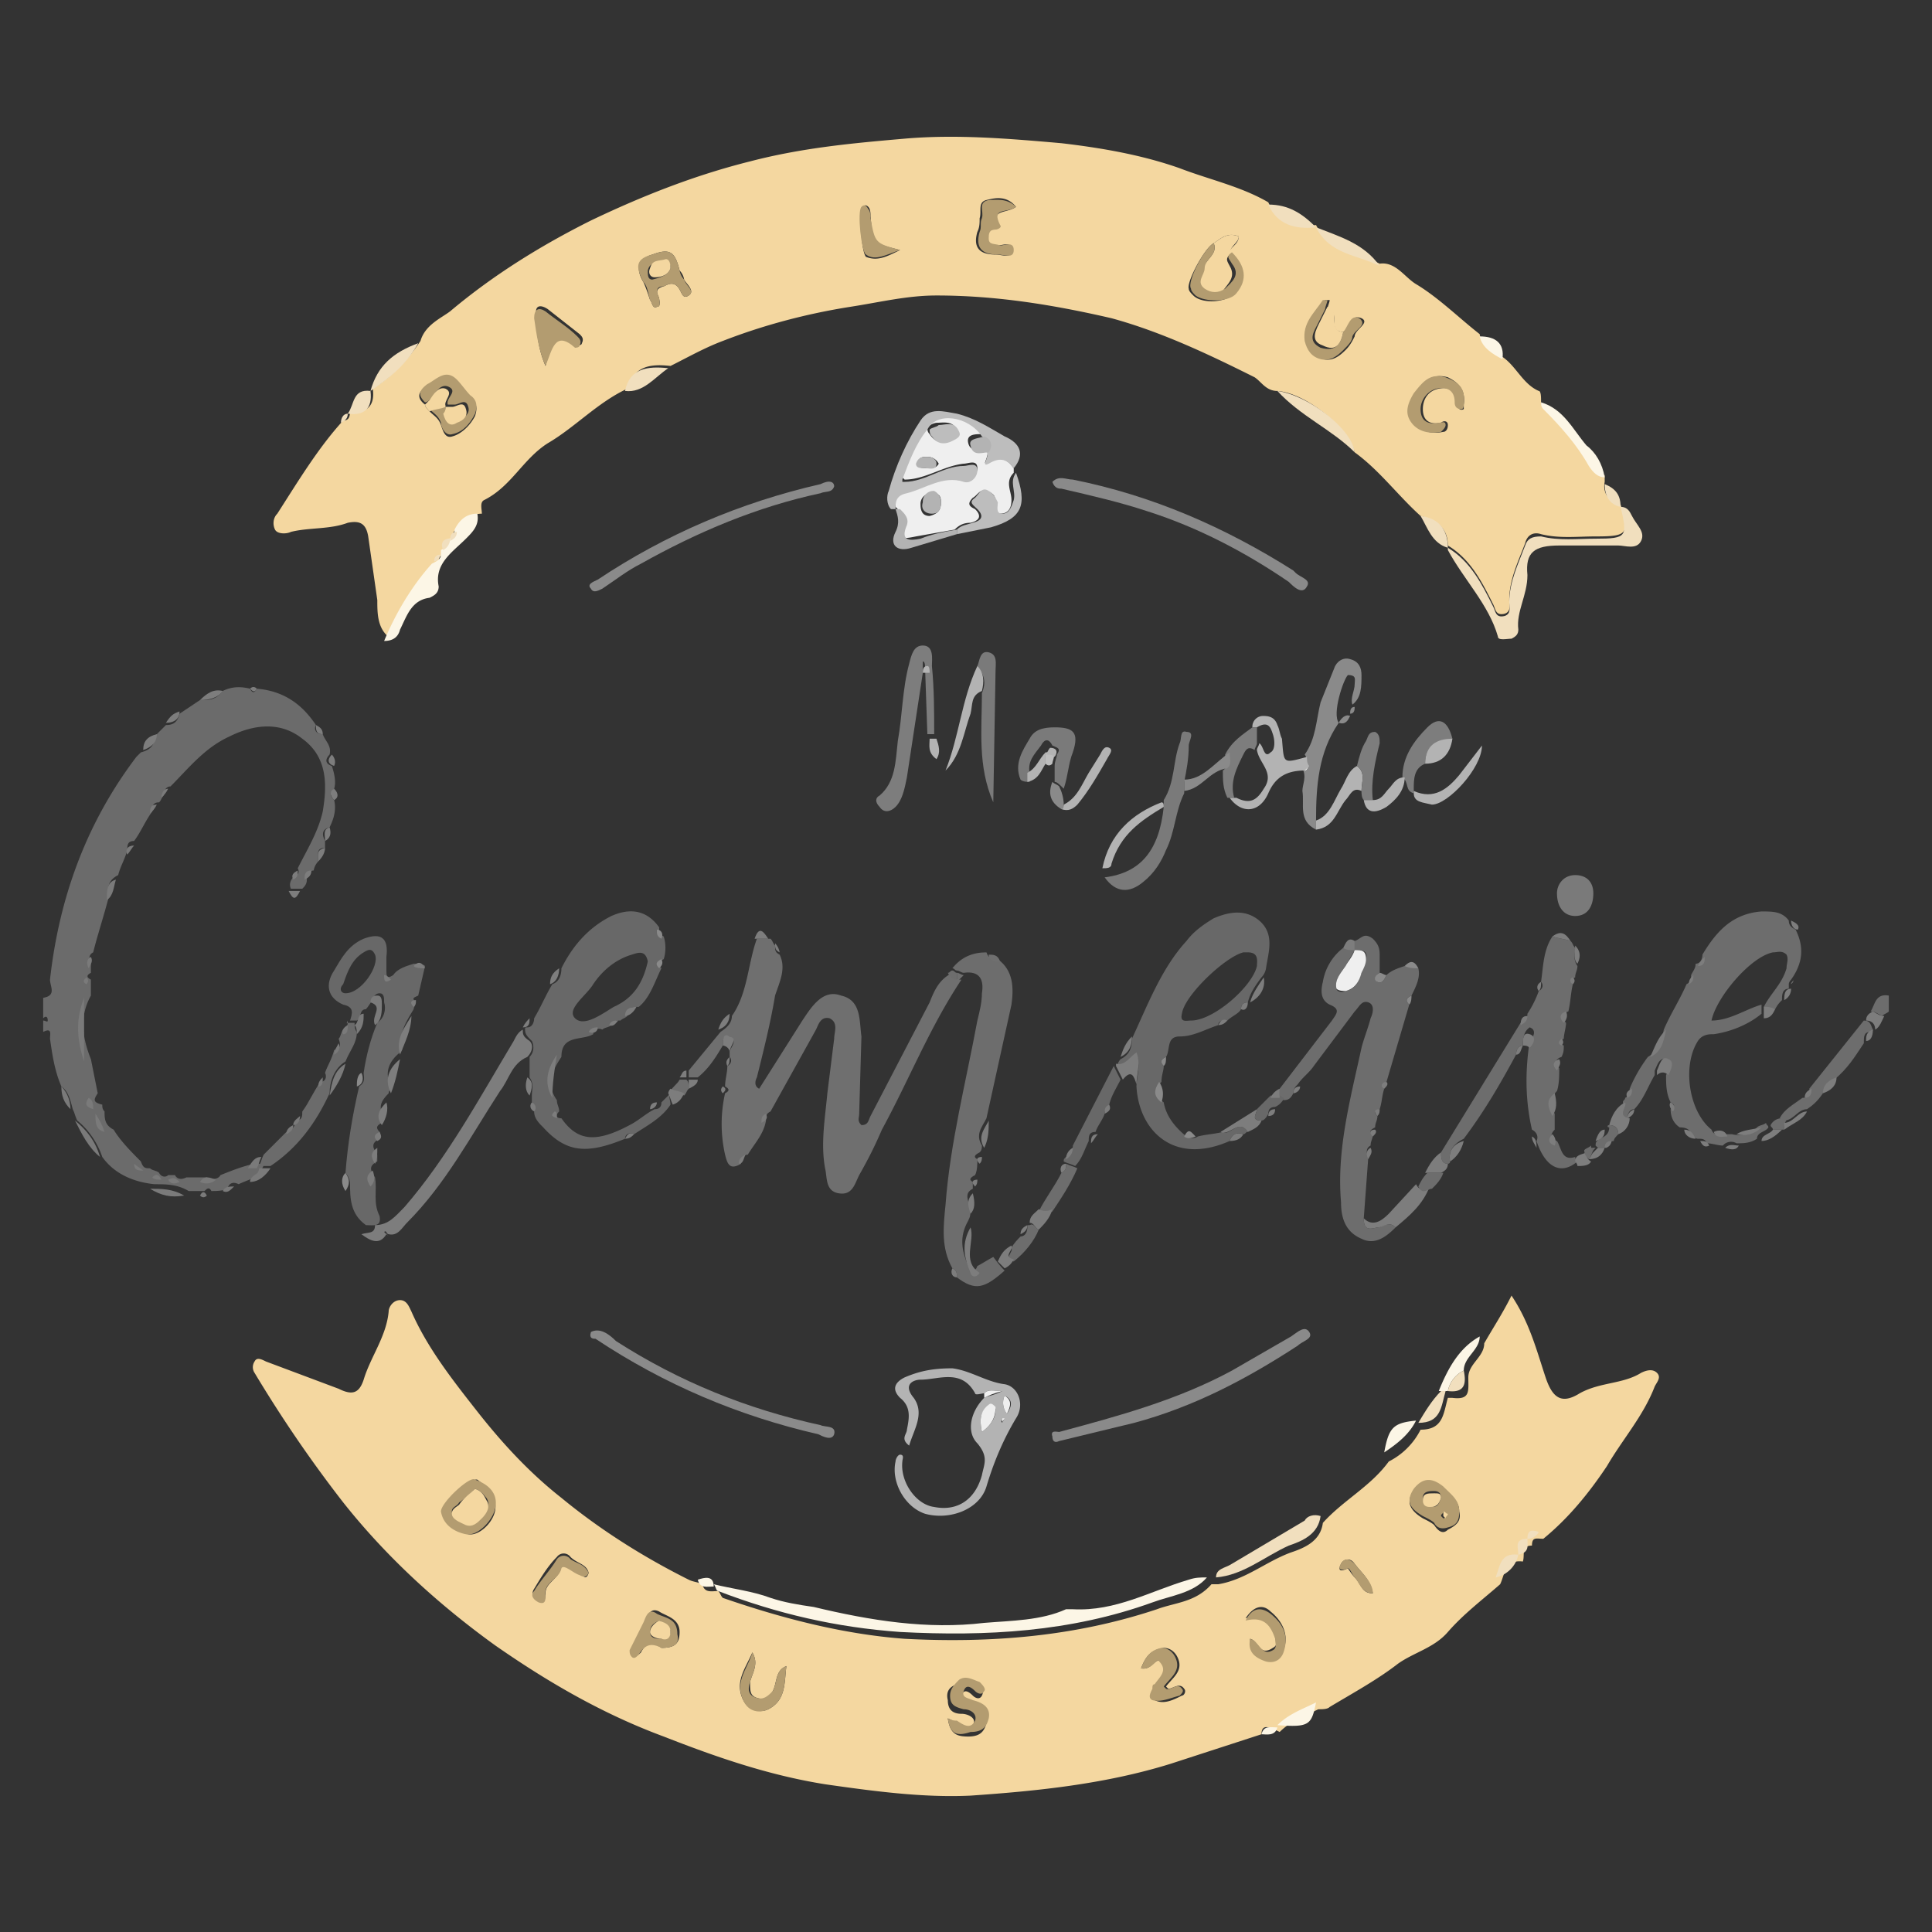 <svg xmlns="http://www.w3.org/2000/svg" viewBox="0 0 85 85"  xmlns:v="https://vecta.io/nano"><rect x="0" y="0" width="85" height="85" fill="#333333" stroke="none"/><style><![CDATA[.P{fill:#7d7d7d}.Q{fill:#7a7a7a}.R{fill:#8a8a8a}.S{fill:#f1dfbe}.T{fill:#6d6d6d}.U{fill:#b3b3b3}.V{fill:#fcf6e6}.W{fill:#f4d7a0}.X{fill:#686868}.Y{fill:#efefef}.Z{fill:#6f6f6f}.a{fill:#bdbdbd}.b{fill:#b39c70}]]></style><path d="M2.7 47.8c-.3-.7-.4-1.4-.5-2.1 0-.2.1-.5-.3-.3v-.5c.1 0 .2.1.2 0 0-.2-.1-.2-.2-.1v-.9c.6-.1.3-.5.3-.8.4-3.6 1.6-6.9 3.8-9.8l.2-.2c.4-.1.6-.3.6-.7l.5-.5c.3 0 .5-.1.6-.5l.9-.6c.4 0 .7 0 1-.4.4-.2.8-.2 1.2-.1.1.2.2.2.3 0 1.2.1 2 .7 2.6 1.6-.1.2 0 .4.3.4.1.3.4.5.3.9-.2.2-.2.4.1.5.1.3.2.7.1 1-.2.2-.2.3 0 .5.1.4 0 .8-.2 1.2-.4.1-.3.4-.2.6v.3c-.4 0-.3.3-.3.6a.76.76 0 0 0-.2.4c-.2 0-.3.2-.3.4s-.1.3-.2.4h-.5c-.1-.2 0-.4.1-.5.2-.1.3-.2.2-.4.4-.8.9-1.6 1.1-2.5.2-1.2.2-2.4-.9-3.2-1-.8-2.2-.6-3.2-.1-1.1.5-1.8 1.4-2.6 2.2-.2 0-.3.2-.3.4-.1.1-.1.2-.2.3-.3 0-.3.2-.3.4-.3.4-.5.9-.8 1.3-.3 0-.3.2-.3.4-.1.4-.3.7-.4 1.1-.4.2-.5.5-.4.9-.2.8-.5 1.7-.7 2.5-.2.1-.2.3-.1.5v.4c-.2.1-.2.2 0 .3v.7c-.5.9-.4 1.8 0 2.8l.3 1.5c-.2.3-.2.4.2.5 0 .1 0 .2.1.3 0 .3 0 .6.4.8.3.5.8 1 1.2 1.4.1.3.2.3.4.3.1.1.3.1.4.2.1.2.3.2.4.1h.3c.1.2.3.2.5.1h.9c.2.1.5.1.6-.1.5-.2 1-.4 1.5-.5h.4c0 .3-.3.3-.4.6-.2.1-.5.2-.7.3-.2-.1-.4-.1-.5.2-.2.1-.5.1-.7.1-.1-.2-.2-.1-.3 0h-.7c-.5-.3-1-.3-1.5-.3-1-.1-1.8-.5-2.3-1.2-.2-.6-.6-1.2-1.1-1.6-.1-.2-.1-.3-.2-.5-.1-.4-.2-.8-.5-1z" fill="#6b6b6b"/><path d="M83.1 44.5c-.1.1-.2.1-.3.2-.2-.1-.3-.2-.5-.2.2-.3.2-.8.8-.7v.7z" class="T"/><path d="M62.5 22.7c-1-.9-1.8-2-2.9-2.8-.2-1-2.1-2.6-3.4-2.7-.5 0-.7-.4-1-.6-2-1-4.1-2-6.3-2.6-2.6-.6-5.1-1-7.7-1-1.3 0-2.5.3-3.8.5-1.9.3-3.8.8-5.6 1.5-.8.3-1.5.7-2.3 1.1-.9-.1-1.6 0-1.9 1-1.3.6-2.3 1.7-3.5 2.4-1.1.7-1.6 1.9-2.8 2.5-.2.1-.1.4-.1.6-.5 0-.8.3-1 .7-.2 0-.3.1-.3.4h0c-.4 0-.4.3-.3.5v.2c-.2 0-.3.1-.3.3-.8 1.1-1.5 2.2-2.1 3.4-.6-.4-.6-1.1-.6-1.7l-.4-2.8c-.1-.6-.4-.7-.9-.6-.8.3-1.7.2-2.5.4-.2.1-.6.1-.7-.1s-.1-.5.1-.7c.9-1.4 1.8-2.9 2.9-4.1.2 0 .3-.1.3-.4.8.1 1.1-.3 1-1 .8-.5 1.5-1.2 2.1-2.1.2-.7.9-1 1.3-1.3 1.9-1.6 4-2.9 6.2-4 2.3-1.1 4.6-2 7-2.6 2.3-.6 4.5-.8 6.8-1s4.6 0 6.9.2c1.7.2 3.5.5 5.2 1.1 1.3.5 2.7.8 3.9 1.5.4.9 1.1 1.1 2.1 1h0c.6 1.2 1.8 1.2 2.8 1.7.7-.1 1.1.6 1.6.9 1 .6 1.9 1.5 2.8 2.2.1.6.6.8 1 1 .6.4.9 1.2 1.6 1.5.1 0 .1.3.1.4s0 .2.1.3c.7.8 1.4 1.5 2 2.5.1.2.3.5.7.5v.3c-.1.5.2.9.7 1 .4 1.3.3 1.4-1.1 1.4-.8 0-1.6.1-2.4-.1-.3-.1-.6 0-.7.4-.3.8-.7 1.6-.7 2.5 0 .2.1.5-.2.6-.4.1-.4-.2-.5-.4-.5-1-1-2-2-2.6h0c0-.7-.4-1.1-1.2-1.3zm-3.4-8.1c-.4 0-.4-.3-.4-.5s0-.5-.3-.5c0-.1.1-.3.1-.4h-.2c-.4.6-.9 1.1-.8 1.8.1.4.3.7.7.8s.7-.1 1-.4c.2-.2.3-.4.4-.6 0-.3.7-.6.3-.8-.5-.2-.5.4-.8.6zm-5-3.4c-.1-.3.4-.4.4-.8-.5-.2-.8.1-1.1.3-.4.2-1.2 1.7-1.1 2 0 .1.1.2.2.3.4.4 1.5.3 1.8-.1.5-.5.4-1.2-.2-1.7zm-35.2 6.9c.2.2.4.3.5.6s.2.6.5.5c.4-.1.8-.5 1-.9.1-.3.1-.6-.2-.8s-.4-.4-.6-.7c-.5-.6-.8-.1-1.3.2-.4.2-.5.5-.1.8 0 .1.1.2.2.3zm45.5-.3c.1-.7-.3-1-.7-1.2-.7-.2-1.1.2-1.4.7-.3.4-.4.9-.1 1.3s.8.5 1.3.4c.1 0 .2-.1.2-.3s-.2-.2-.3-.1c-.5.1-.8-.1-.8-.6 0-.4.2-.8.7-.9s.8.1.8.6c0 .2.1.4.3.3v-.2zM29 13.1c-.1-.2-.2-.4.2-.5.2-.1.4-.2.6 0s.2.6.5.4-.1-.5-.2-.7a.76.76 0 0 0-.2-.4c-.2-.8-.4-1-1.2-.7-.7.2-.7.7-.4 1.2.1.2.2.5.3.8.1.1.1.4.3.3.2 0 .1-.3.1-.4zm-5 3c.2-.7.3-1.6 1.4-.9 0 0 .2 0 .2-.1.1-.2 0-.3-.1-.4l-1.4-1.1c-.3-.2-.6-.2-.5.3 0 .8.1 1.5.4 2.2zm20.7-7c-.4-.5-.9-.4-1.3-.3s-.2.5-.3.8c0 .2 0 .4-.1.6-.2.7.1 1 .8 1 .3 0 .7.2.7-.2s-.4-.2-.6-.2-.4 0-.5-.3c0-.2 0-.4.3-.4.1 0 .2-.1.2-.2-.3-.7.4-.5.8-.8zM39.6 11c-1.2-.3-1.2-.3-1.3-1.5 0-.1 0-.3-.1-.4s-.2-.1-.3.1 0 1.9.2 2.1c.5.2.9 0 1.5-.3z" class="W"/><path d="M31.8 46c-.3.5-.6 1-1.1 1.4h-.4v-.3l1.4-1.7c.3-.2.5-.4.5-.7.7-1 .7-2.3 1.1-3.4h.6c.1.1.1.2.2.3 0 .2 0 .3.2.4.3.6 0 1.2-.2 1.8-.2 1.2-.5 2.4-.8 3.6-.1.2-.1.4.1.5l1.9-3c.4-.6.9-1.4 1.7-1.1.9.2.8 1.1.9 1.8l-.1 3.4c0 .2-.1.3.1.5.3 0 .3-.2.4-.4l2.6-5c.2-.5.4-1 1-1.3 0 .2.1.3.4.3-1.4 2.1-2.3 4.4-3.5 6.6-.3.7-.6 1.3-1 2-.2.4-.3.9-.9.8s-.5-.7-.6-1.1c-.2-1.1 0-2.2.1-3.3l.3-2.4c0-.3.2-.7-.2-.9-.4-.1-.5.3-.6.5l-2 3.6c-.2.1-.2.2-.2.4-.1.6-.5 1-.8 1.5-.2 0-.3.2-.3.4-.5.3-.6 0-.7-.4a6.15 6.15 0 0 1 0-2.7c.2-.1.2-.2 0-.3 0-.3.1-.6.1-.9.2-.1.2-.3.1-.4v-.2c0-.2.4-.5 0-.7-.3-.1-.3.2-.3.4z" class="Z"/><path d="M56.9 48.1c-.1.2-.2.3-.4.3-.1 0-.1-.1-.2-.1v-.4l2.3-3c.2-.3.4-.5-.1-.7-.4-.2-.4-.6-.3-1a2.37 2.37 0 0 1 .9-1.5c.2 0 .4 0 .5.1-.1.2-.3.5-.4.7-.2.3-.5.6-.4 1 0 .1.2.2.4.1.5-.1.6-.5.7-.8.1-.2.1-.4.2-.6.1-.4-.2-.4-.5-.4v-.4c.3-.1.4-.4.8-.1.3.3.3.5.3.8v.7c-.2.1-.2.3-.1.4.2.1.3-.1.4-.3.2-.2.5-.3.8-.4.2 0 .4 0 .6.1.1.4-.1.8-.3 1.2-.2.1-.3.2-.1.4l-1 3.4c-.2.1-.2.2-.1.3-.1.3-.1.6-.2.9-.2.1-.3.1-.1.3 0 .2-.1.3-.1.5-.2.1-.3.2-.1.3 0 .2-.1.3-.1.5-.2.1-.2.3-.1.5l-.2 2.7c0 .5.2.5.6.4.2 0 .5-.3.8 0-.4.4-.9.8-1.5.5-.7-.3-.9-.9-.9-1.6-.2-2.3.4-4.5.9-6.8.1-.4.3-.9.4-1.3.1-.2.2-.6-.1-.7s-.4.2-.6.4l-1.8 2.4c-.2.3-.5.5-.7.8-.1.1-.2.2-.2.4zm16.6.4c-.2-.4-.2-.8-.2-1.2.1-.2.3-.6 0-.7s-.4.3-.5.5v.2c-.3.5-.5 1.1-.9 1.5-.2 0-.3.2-.3.4h0c-.6-.1-.1-.5-.2-.7 0-.1.1-.1.1-.2.2-.1.2-.2.2-.4.2-.5.5-1 .8-1.4.5-.3.6-.7.7-1.2.3-.7.7-1.3 1-2 .2-.1.2-.2.2-.4.1-.2.2-.3.2-.5.2 0 .3-.2.3-.4.6-1 1.3-1.8 2.6-1.9.5 0 .9 0 1.2.4 0 .2.1.3.3.4.4.8.3 1.5-.2 2.2 0 0-.1.1-.1.2v.2c-.3 0-.3.3-.3.5-.1.1-.2.2-.3.4-.2 0-.3 0-.5-.1.3-.6.8-1 1-1.7 0-.2.1-.4 0-.6-.2-.2-.4-.1-.6-.1-1 .2-2.5 2-2.7 3 .8 0 1.5-.5 2.2-.7v.4c-.6.5-1.4.8-2.1.9-.2 0-.5 0-.7.3-.7 1.1-.4 3.1.6 3.9.1.3.4.2.6.2h.3c.4.1.8 0 1.1-.3.1-.1.3-.1.4-.2 0 .1.1.1.1.2-.1.2-.5.2-.5.5-.3.2-.6.2-.9.2a.47.47 0 0 0-.6.1c-.2 0-.5-.1-.7-.1-.1-.2-.2-.2-.4-.2-.1 0-.2-.1-.3-.1 0-.3-.2-.4-.5-.4-.3-.2-.4-.5-.4-.8.2-.1.2-.2 0-.3z" class="T"/><path d="M29.5 48.6c-.4.6-1 .9-1.6 1.3-.2-.1-.4 0-.4.2-1.7.7-2.6.6-3.6-.5-.2-.2-.4-.4-.4-.7 0-.2 0-.3-.1-.4v-.3c0-.3.1-.5-.1-.8v-.9c.2-.2.2-.5.1-.7-.2-.2-.3-.3-.3-.5 0-.1 0-.1.1-.1.2 0 .3-.2.3-.4.3-.5.5-1 .8-1.5.3-.1.4-.4.4-.7.5-1 1.2-1.8 2.2-2.3.9-.4 1.6-.2 2.1.5 0 .2 0 .3.2.4.1.3.1.7 0 1-.2.1-.3.2-.1.4-.3.6-.5 1.3-1 1.7-.3 0-.5 0-.5.4-.1.1-.2.1-.3.2-.2 0-.3 0-.4.2-.1.1-.3.1-.4.2-.2-.1-.4 0-.4.2-.5.3-1.4 0-1.4 1-.4.6-.7 1.2-.2 1.9 0 .2.1.3.1.5-.2.2-.1.3.1.3.7 1 1.5 1.1 3 .3.4-.2.7-.5 1.1-.7.2 0 .3-.1.3-.3l.4-.4c-.1.2 0 .3 0 .5zm-1-6.3c-.1-.5-.4-.4-.7-.3-.7.2-1.3.7-1.7 1.3-.3.5-1.2 1.1-.8 1.5s1.2-.2 1.7-.5c.9-.4 1.3-1.1 1.5-2zm26.4 7.5c-.1 0-.1.1-.2.1-.3-.1-.5 0-.6.3-2.5 1.1-4-.5-4.1-2.4 0-.4.2-.9 0-1.4-.3.2-.5.6-.9.5.1-.1.1-.2.2-.3.4-.2.5-.5.5-.9.7-1.5 1.3-3.1 2.4-4.3.3-.4.7-.7 1.2-1 .7-.3 1.4-.4 2 .1.7.6.4 1.4.3 2.1a.76.76 0 0 1-.2.4c-.3.4-.5.7-.6 1.1h0c-.2 0-.3.1-.3.3-.1.2-.4.3-.6.5-.2 0-.4 0-.4.2-.6.2-1.1.5-1.7.5s-.4.6-.6.9c-.2.1-.3.2-.1.4 0 .2-.1.4-.1.7-.3.3-.3.6.1.9.1.6.5 1.1 1 1.5a.45.45 0 0 0 .5 0c.4-.1.7-.1 1.1-.2.3.2.7-.6 1.1 0zm0-7.9h-.2c-.8.2-2.6 1.9-2.7 2.7-.1.4.2.3.4.3 1 0 2.7-1.5 2.9-2.4 0-.2.1-.6-.4-.6z" class="X"/><path d="M44.2 55.9c-.9.8-1.3.9-2.1.3 0-.2 0-.3-.2-.4-.5-.9-.4-1.8-.3-2.8.2-2.7.9-5.4 1.4-8.1.1-.4.2-.8.2-1.2.1-.6-.1-1-.8-.9-.1 0-.2-.1-.3-.1s-.1-.1-.2-.1c.4-.5.9-.7 1.5-.7.1.3.3.3.5.3.7.5.7 1.3.6 2l-1.1 5c-.2.4-.5.7-.2 1.2 0 .1 0 .2-.1.3-.2.1-.3.2-.1.3 0 .2 0 .5-.1.7-.2.1-.3.2-.1.3v.3c-.4.2-.2.5-.1.9 0 .2 0 .3-.1.5-.4.7-.3 1.3 0 2 .1.2.3.3.4 0 .2-.1.5-.3.7-.4.3.4.4.5.5.6z" class="T"/><path d="M15.2 51.6c.1-1.3.3-2.5.6-3.8.3-.2.2-.4.2-.6.1-.7.3-1.5.6-2.2.3-.2.4-.6.3-.9 0-.2 0-.4-.2-.4s-.3.2-.3.3c-.1.1-.2.3-.3.4-.3 0-.2.4-.4.5h-.3c.1-.3.2-.6-.3-.7-.7-.3-.8-.9-.4-1.5.3-.5.6-1.1 1.3-1.4.8-.3 1.1 0 1 .8v.6c0 .2 0 .4.3.2.2-.3.6-.4.9-.5.2 0 .4 0 .5.1l-.3 1.3c-.2.1-.3.1-.1.3 0 .1-.1.2-.1.3-.3.5-.7 1.1-.5 1.7 0 .1 0 .1-.1.2-.5.4-.7.9-.4 1.5 0 .1-.1.2-.1.3-.3.3-.5.6-.2 1 0 .1-.1.2-.1.3-.2.1-.3.2-.1.4v.3c-.4.2-.3.4-.1.7v.3c-.4.2-.3.4-.1.7.1.6-.1 1.1.2 1.7.1.5-.3.4-.6.4-.7-.5-.7-1.2-.7-1.9 0 .1 0-.2-.2-.4zm0-7.9c.7 0 1.5-1.2 1.3-1.7-.1-.2-.2-.3-.5-.1-.5.3-.7.8-.9 1.4-.2.2-.1.4.1.4z" class="X"/><path d="M63.8 51.1s0 .1-.1.1c-.3 0-.3-.3-.3-.5l3.5-5.7c.2 0 .3-.2.3-.4a4.67 4.67 0 0 0 .5-1c.2-.1.2-.3.1-.4.1-.7.1-1.4.5-2 .3.1.5.1.8.2.1.1.1.2.2.3 0 .3-.1.5.1.8 0 .2-.1.3-.1.5-.2.1-.2.2-.1.3-.1.4-.1.8-.2 1.2-.3.1-.3.3-.1.5 0 .2-.1.5-.1.7-.2.1-.2.2 0 .3 0 .2 0 .3-.1.5-.3.1-.3.3-.1.5 0 .3 0 .7-.1 1-.3.3-.3.7-.1 1v.7c-.2.2-.2.4.1.5.2.3.2.9.8.7 0 .1.1.2.1.2-.7.6-1.4.3-1.8-.9.1-.2 0-.4-.2-.5-.3-1.3-.3-2.6-.1-3.9.2-.2.3-.5 0-.6-.3.2-.3.6-.3.8h0c-.2 0-.3.2-.3.4-.7 1.3-1.4 2.5-2.3 3.7-.4.2-.7.5-.6 1z" class="T"/><path d="M44.6 20.6v.2c-.4.4-.1.8-.1 1.2 0 .3-.1.6-.5.6s-.2-.3-.2-.5c0-.3-.1-.4-.4-.5s-.4.2-.6.3c-.3.3-.1.4.1.5.3.3.2.5-.2.6-.3 0-.5.1-.7.3l-1.7.3c-.5.1-.9.2-.6-.6.1-.3-.1-.5-.3-.7 0-.4 0-.6.5-.7.8-.1 1.6-.8 2.5-.5.3.1.6-.2.6-.5 0-.4-.4-.2-.6-.2-.9.1-1.7.7-2.6.7l-.1-.1c.2-.8.5-1.6 1.1-2.2 0 .1 0 .2.1.3.2.3.5.5.9.2.2-.1.4-.2.3-.4-.2-.4-.6-.3-.9-.3a.76.76 0 0 0-.4.2c.4-.8 1.8-.6 2.4.3-.3 0-.7 0-.6.4s.5.3.8.3c.2.2-.3.8.1.5.6-.2.8-.1 1.1.3zm-3.2 1.5c0-.3-.1-.4-.4-.4a.47.47 0 0 0-.5.5c0 .3.1.5.4.5.4-.1.5-.3.5-.6zm-.6-2c-.2 0-.4 0-.4.3 0 .2.2.2.4.2s.4 0 .5-.2a.55.55 0 0 0-.5-.3z" class="Y"/><path d="M15.9 54.3c.3-.1.6 0 .6-.4.6 0 .9-.4 1.3-.8 1.9-2.2 3.3-4.8 4.8-7.3.1-.2.2-.4.4-.5 0 .2 0 .3.3.5.2.2.1.5-.1.7-.7.3-.8 1-1.2 1.5-1.3 2-2.4 4.1-4.1 5.8-.2.2-.4.6-.8.5-.1 0-.1-.2-.2-.1l.1.1c-.3.5-.7.3-1.1 0z" class="P"/><path d="M46.3 21.2c.3-.3.6-.1.9-.1 3.5.7 6.7 2.1 9.7 4l.1.1c.2.2.7.3.5.6-.2.4-.6 0-.8-.2-1.9-1.3-4-2.4-6.2-3.1-1.2-.4-2.5-.7-3.8-1-.1 0-.3 0-.4-.3z" class="R"/><path d="M63.7 24.1c1 .6 1.5 1.6 2 2.6.1.2.1.5.5.4.3-.1.2-.4.2-.6 0-.9.4-1.7.7-2.5.1-.3.3-.4.7-.4.8.2 1.6.1 2.4.1 1.4 0 1.4-.1 1.1-1.4.3 0 .4.2.5.4.2.4.6.7.4 1.1s-.7.2-1 .2h-2.6c-1.1 0-1.5.3-1.4 1.3 0 .9-.5 1.6-.4 2.4 0 .2-.1.3-.3.4-.2 0-.6.1-.6-.1-.4-1.4-1.5-2.5-2.2-3.8 0 0 0-.1 0-.1z" class="S"/><path d="M36.7 21.4c-.1.3-.4.2-.6.3-2.8.6-5.4 1.7-7.9 3.1-.6.3-1.1.7-1.7 1.1-.2.1-.4.2-.5 0-.2-.2.1-.3.3-.4 3-2 6.3-3.4 9.8-4.2.4-.2.6-.1.6.1z" class="R"/><path d="M40.6 29.6l-.7 4.6c-.1.5-.2 1-.5 1.3-.2.2-.5.3-.7 0-.2-.2-.2-.4 0-.5.7-.6.7-1.5.8-2.4.2-1.1.2-2.3.5-3.4.1-.4.2-.8.6-.8.5 0 .4.6.4.9.1 1 .1 2 .1 3h-.3l-.1-2.9c0-.1 0-.3-.1-.3v.5z" class="P"/><path d="M44.6 20.6c-.3-.4-.6-.5-1.1-.2-.4.2.1-.4-.1-.5.2-.3.1-.5-.2-.7-.6-.9-2-1.1-2.4-.3h0c-.5.6-.8 1.4-1.1 2.2v.1h.1c.9 0 1.7-.7 2.6-.7.2 0 .6-.2.6.2 0 .3-.3.6-.6.5-.9-.3-1.7.3-2.5.5-.5.1-.5.4-.5.7h-.2c-.2-.2-.2-.6-.1-.8.3-1.1.8-2.2 1.4-3.1.4-.6 1-.4 1.6-.3.8.2 1.4.6 2.1 1 .7.3.9.8.4 1.4z" class="a"/><path d="M58.9 31.8c-.9 1.3-1 2.8-1 4.3v.4c-.8-.4-.5-1.1-.6-1.7 0-.3.2-.6 0-1h0c.2 0 .1-.1.2-.2 0-.1 0-.3-.1-.4.5-.7.5-1.5.7-2.3l.6-1.5c.1-.3.4-.5.7-.4.4.1.5.4.5.7 0 .5 0 1-.4 1.3h0c-.1-.3.1-.6.1-.9 0-.2.1-.4-.3-.4-.2.2-.7 1.7-.4 2.1h0z" class="R"/><path d="M52.1 34.9c-.4.8-.4 1.7-.8 2.5-.2.5-.5 1-1 1.4-.6.5-1.2.5-1.7-.2 1.6-.2 2.4-1.2 2.6-3.1v-.3c.5-.8.4-1.7.7-2.5.1-.2 0-.6.3-.5.4 0 .1.4.1.6 0 .6-.1 1.1-.2 1.6v.5z" class="Q"/><path d="M15.3 45h.3c0 .1 0 .3.1.4 0 .5-.3.8-.5 1.3-.5.3-.7.9-.7 1.4-.6 1.3-1.4 2.4-2.6 3.2h-.5c.1-.2.1-.3.2-.5l1.1-1.1c.2 0 .3-.2.3-.4h0c.3 0 .3-.2.3-.4.3-.4.5-.9.8-1.3.2 0 .3-.2.2-.4.1-.3.3-.6.4-1 .3-.1.3-.2.2-.5.1-.1.1-.3.2-.4.2-.1.2-.2.2-.4-.1.2 0 .1 0 .1z" fill="#6b6b6b"/><path d="M19.4 24.4v-.2a.55.55 0 0 0 .3-.5c.2 0 .3-.1.3-.4.2-.4.5-.7 1-.7.1.5-.2.8-.5 1.1-.6.6-1.4 1.1-1.2 2.1 0 .3-.2.4-.4.5-.8.1-1 .8-1.3 1.4-.1.4-.4.5-.7.5.5-1.2 1.2-2.4 2.1-3.4.2-.1.4-.2.4-.4z" class="V"/><path d="M43 29.3c.1-.2.1-.7.5-.6s.3.5.3.8l-.1 5.8c-.7-1.6-.5-3.2-.5-4.8.2-.5.1-.8-.2-1.2zm3.4 5.1v-.7c0-.2.1-.4.1-.5.2-.3 0-.3-.2-.4-.2-.4-.4-.2-.5 0-.3.4-.6.7-.5 1.2v.4c-.1 0-.3 0-.4-.1-.3-.7.1-1.3.4-1.8.2-.4.6-.5 1.1-.5.8 0 1.1.2.8 1.1-.2.5-.2 1-.4 1.6-.2-.2-.3-.3-.4-.3z" class="Q"/><path d="M57.5 33.3c0 .1 0 .3.1.4l-.2.2c-.8 0-1.3.3-1.6 1-.4.9-1.2.9-1.7.2h.3c.6.3.9.1 1.2-.4.5-.7-.2-1.1-.3-1.7 0-.1.1-.2.1-.3.2.1.2.7.5.4.2-.1.2-.5.1-.8s-.2-.6-.7-.3h-.2a.47.47 0 0 1 .5-.5c.3 0 .5.1.6.4.1.2.1.4.2.6.1 1.1 0 1.1 1.1.8z" class="U"/><path d="M68.5 39.3c0-.4.3-.8.8-.8s.8.3.8.8-.2 1-.8 1c-.5 0-.8-.4-.8-1z" class="Q"/><path d="M80.2 48.1c-.2.3-.4.5-.7.7-.4 0-.6.5-1 .5-.1 0-.1-.1-.2-.1.2-.4.6-.6 1-.9.3 0 .4-.1.3-.4l2.4-3c.3 0 .3.2.4.4 0 0 0 .1-.1.1-.3 0-.3.2-.3.5-.4.6-.7 1.1-1.3 1.6-.2 0-.4.2-.5.6z" class="T"/><path d="M42.1 23.3c.2-.2.4-.2.7-.3.4-.1.5-.3.2-.6-.2-.2-.4-.3-.1-.5.2-.2.3-.5.6-.3.2.1.3.3.4.5 0 .2-.1.5.2.5s.4-.3.5-.6c.1-.4-.2-.8.1-1.2.5 1.4.3 2-1.1 2.4l-1.5.3c0 0 0-.1 0-.2z" class="a"/><path d="M62.2 34.9c-.4-.1-.2-.5-.5-.7h0c0-.9.5-1.6 1.1-2.2.5-.5.9-.3 1.1.5-.7.1-1.2.3-1.2 1.1-.5.2-.5.7-.5 1.1v.2z" class="P"/><path d="M48.6 49c-.1.3-.3.5-.4.8-.3 0-.3.2-.3.4-.2.4-.3.8-.6 1.1-.2-.1-.3-.1-.5-.2 0-.1 0-.1.1-.2a.55.55 0 0 0 .3-.5l1.8-3.5.3.6c-.2.4-.4.7-.5 1.1-.1.1-.2.2-.2.4z" class="X"/><path d="M43 29.3c.3.3.3.7.2 1.1-.5.2-.4.6-.5 1-.3.8-.4 1.8-1.1 2.5.6-1.5.7-3.1 1.4-4.6z" class="U"/><path d="M61.4 54c-.3-.3-.5 0-.8 0-.4.1-.6.1-.6-.4.4.4.8.1 1.1-.2l1.2-1.3c.2.4.4.1.6.1-.3.8-.9 1.3-1.5 1.8z" class="P"/><path d="M56.2 17.2c1.4.2 3.3 1.7 3.4 2.7-1-1-2.4-1.6-3.4-2.7z" class="S"/><path d="M62.2 34.9v-.1c.9.4 1.5-.1 2-.7l1-1.3c0 1-1.5 2.6-2.2 2.6-.4-.1-.8-.1-.8-.5z" class="U"/><path d="M55.1 32h.2v.7c0 .1-.1.2-.1.3-.3-.2-.4 0-.5.2-.3.6-.6 1.2-.4 1.9H54c-.2-.4-.2-.8-.2-1.2.3-.2.1-.5.1-.7.3-.6.8-.9 1.2-1.2z" class="P"/><path d="M57.9 36.5v-.4c.6-.2.8-.9 1.1-1.4.2-.3.3-.8.7-1 .4.3.2.7.2 1.1-.4-.2-.5.2-.7.4-.4.5-.5 1.2-1.3 1.3zM42.1 23.3v.2l-2 .6c-.6.2-1-.1-.7-.7.2-.4.1-.7 0-1h.2c.2.2.4.4.3.7-.3.7.1.7.6.6.5-.2 1-.3 1.6-.4z" class="U"/><path d="M70.6 21c-.3 0-.5-.2-.7-.5-.5-.9-1.2-1.7-2-2.5-.1-.1-.1-.2-.1-.3 1 .3 1.4 1.2 2 1.9.4.3.7.8.8 1.4z" class="V"/><path d="M59.9 34.8c0-.4.2-.8-.2-1.1.1-.4.2-.8.4-1.1.1-.2.1-.4.4-.4.2.1.2.3.2.5-.2.8-.4 1.7-.3 2.5H60c-.1-.1-.1-.3-.1-.4z" class="P"/><path d="M51.2 35.5c-1 .6-1.9 1.2-2.3 2.5 0 .2-.2.2-.4.2.3-1.5 1.3-2.4 2.6-2.9.1 0 .1.1.1.2z" class="U"/><path d="M60.7 11.7c-1-.5-2.2-.5-2.8-1.7 1 .4 2.1.7 2.8 1.7z" class="S"/><path d="M46.8 35.4c.6-.3.8-.9 1.1-1.4l.5-.8c.1-.2.2-.4.4-.3s0 .3-.1.5c-.4.7-.8 1.4-1.3 2-.2.2-.4.3-.7.2.1-.1.1-.2.1-.2z" class="U"/><path d="M46.9 51.2c.2.1.3.1.5.2-.3.7-.7 1.3-1.1 1.9-.2.1-.4.1-.6 0 .3-.6.7-1.1 1-1.7.2-.1.2-.2.2-.4h0z" class="T"/><path d="M18.4 15.1c-.5.9-1.2 1.5-2.1 2.1.3-1.1 1-1.7 2.1-2.1zM57.9 10c-.9.1-1.7-.1-2.1-1 .9 0 1.5.4 2.1 1z" class="S"/><path d="M54.1 33.1c0 .3.1.5-.1.7-.8.1-1.1.9-1.9 1v-.5c.8 0 1.3-.7 2-1.2z" class="R"/><path d="M27.5 17.2c.2-1 1-1.1 1.9-1-.6.4-1.1 1.1-1.9 1z" class="S"/><path d="M60 35.2h.4c.4 0 .5-.3.7-.5s.3-.5.7-.5h0c0 .6-.4 1-.8 1.3-.5.3-.9.3-1-.3zm2.7-1.6c0-.8.5-1.1 1.2-1.1-.1.7-.5 1.1-1.2 1.1z" class="U"/><path d="M3.7 46.7c-.3-.9-.4-1.8 0-2.8v2.8z" class="Q"/><path d="M45.7 54.1c-.2.5-.6 1-1.1 1.4-.5-.1 0-.4-.1-.6.1-.2.3-.4.4-.5.2 0 .3-.2.3-.4 0-.1 0-.1.1-.1.2-.1.2.1.4.2z" class="T"/><path d="M43.1 56c-.2.3-.4.1-.4 0-.3-.7-.4-1.3 0-2 .2.6-.4 1.5.4 2z" class="P"/><path d="M62.5 22.7c.8.1 1.2.6 1.2 1.4-.7-.2-.9-.9-1.2-1.4z" class="S"/><path d="M54.9 49.8c-.4-.6-.8.2-1.2 0l1.6-1c0 .2-.3.5.2.5-.1.3-.4.4-.6.5zm-5.5-2.3l-.3-.6v-.1c.4.1.6-.3.9-.5.2.5 0 1 0 1.4-.1-.3-.2-.7-.6-.2z" class="P"/><path d="M16.3 17.2c.1.8-.3 1.1-1 1 .3-.4.2-1.1 1-1z" class="S"/><path d="M55.5 49.3c-.5 0-.2-.3-.2-.5l.6-.6h.4c.1 0 .1.1.2.1a.78.78 0 0 1-.4.4c-.2 0-.3.1-.3.3-.1.2-.2.3-.3.3z" class="X"/><path d="M71.5 48.5c.1.2-.4.6.2.7 0 .3-.2.6-.5.7 0-.2-.1-.4-.4-.4.1-.4.3-.8.7-1z" class="P"/><path d="M66.1 15.8c-.4-.2-.9-.5-1-1 .7 0 1.1.3 1 1z" class="V"/><path d="M24.3 48.3c-.4-.7-.2-1.3.2-1.9-.1.6-.2 1.3-.2 1.9zm21.4 5.8c-.2-.1-.2-.3-.4-.3 0-.3.2-.4.4-.6.2.1.4.1.6 0-.1.4-.4.7-.6.9zm17.7-3.4c0 .2 0 .5.3.5 0 .2-.1.3-.3.4h-.7c.2-.4.4-.7.7-.9zm-46.2-2.6c-.3-.6-.1-1.1.4-1.5-.1.5-.2 1-.4 1.5z" class="P"/><path d="M62.8 51.6h.7c-.1.3-.3.5-.5.7-.2 0-.4.3-.6-.1.1-.2.2-.4.4-.6z" class="T"/><path d="M17.6 46.4c-.2-.7.2-1.2.5-1.7 0 .6-.3 1.2-.5 1.7z" class="P"/><path d="M70.8 49.5c.2 0 .4.1.4.4-.1.1-.2.2-.2.3-.2 0-.3.2-.3.3h0-.3c-.1 0-.1 0-.2-.1 0-.1 0-.2.2-.3s.4-.2.4-.5c-.1 0-.1-.1 0-.1z" class="T"/><path d="M46.8 35.4c0 .1 0 .2-.1.2-.5-.3-.6-.7-.4-1.2.1.1.2.1.3.2.1.2.2.5.2.8z" class="R"/><path d="M71.3 22.3c-.5-.1-.7-.5-.7-1 .5.2.7.5.7 1z" class="S"/><path d="M55 44.1c.1-.4.4-.8.6-1.1.1.5-.2.9-.6 1.1z" class="P"/><path d="M45.2 34.4V34c.4-.2.5-.6.8-.9v.5c-.2.3-.3.7-.8.8z" class="U"/><path d="M69.4 51.3c0-.1-.1-.2-.1-.2 0-.3.3-.3.5-.4 0 .1 0 .3.2.4-.1.2-.4.2-.6.2zm-26.1-.8c-.3-.5 0-.8.2-1.2 0 .4 0 .8-.2 1.2zm30-5.2c-.1.5-.2 1-.7 1.2.2-.4.3-.8.7-1.2zm-28.8 9.5c.1.2-.4.5.1.6a.78.78 0 0 1-.4.4l-.3-.3c.1-.2.2-.5.6-.7z" class="P"/><path d="M30.3 47.9c-.1.1-.1.2-.2.3-.2-.1-.4-.1-.6-.2.1-.2.3-.3.4-.5h.3c.1.1.1.2.1.4z" class="Z"/><path d="M16.8 49.5c-.3-.4-.1-.7.2-1 .1.3 0 .7-.2 1zm12.7-1.6c.2.1.4.1.6.2-.1.2-.2.4-.5.5-.1-.2-.1-.3-.2-.5 0 0 0-.1.1-.2zm38.8 1.2c-.2-.4-.3-.7.1-1 .1.4.1.7-.1 1zm9.2.5c-.3.3-.7.4-1.1.3.3-.2.7-.2 1.1-.3z" class="P"/><path d="M4.7 39.6c0-.4 0-.8.4-.9-.1.3-.1.7-.4.9z" class="Q"/><path d="M40.9 32.5h.3c.1.3.2.6 0 .9-.4-.3-.3-.6-.3-.9z" class="U"/><path d="M82.5 45.3c0-.2-.1-.4-.4-.4 0-.2.1-.3.3-.4.2.1.3.2.5.2-.1.2-.2.5-.4.6z" class="P"/><path d="M51.1 48.5c-.4-.3-.3-.6-.1-.9.2.3.2.6.1.9z" class="R"/><path d="M6.9 32.3c0 .4-.3.6-.6.7 0-.4.2-.6.6-.7zm2.9-1.9c-.2.3-.6.4-1 .4.3-.3.6-.5 1-.4zm40 15.2c0 .4-.1.7-.5.9.1-.3.2-.6.5-.9zm-7.1 7.8c-.1-.3-.2-.6.1-.9.1.4.1.7-.1.9zM24.6 42.6c0 .3-.1.6-.4.7 0-.3.1-.5.4-.7z" class="P"/><path d="M61 42.9c-.1.2-.2.4-.4.3s-.1-.3.1-.4c.1 0 .2.1.3.1z" class="R"/><path d="M32.1 44.6c0 .4-.2.6-.5.7.1-.3.2-.5.5-.7z" class="P"/><path d="M4.6 49.8c-.4-.1-.4-.4-.4-.8.2.3.3.5.4.8z" class="Q"/><path d="M16.5 51.2c-.2-.3-.2-.5.1-.7 0 .3 0 .5-.1.7zm-.2 1c-.2-.3-.2-.5.1-.7.1.3.1.5-.1.7z" class="P"/><path d="M9.5 51.9c-.2.2-.5.2-.7.1.2-.3.4-.2.7-.1z" class="Q"/><path d="M69.1 41.4c-.3-.1-.5-.1-.8-.2.4-.3.6-.1.8.2zm-9.5.4c-.2 0-.4 0-.5-.1.1-.2.2-.5.5-.3v.4zm9.8.6c-.2-.2-.1-.5-.1-.8.3.3.2.6.1.8z" class="P"/><path d="M11.5 50.9c-.1.2-.1.3-.2.5h-.4c.2-.3.3-.5.6-.5z" class="Q"/><path d="M33.8 41.3h-.6c.2-.6.4-.3.6 0zm-25.9-10c0 .3-.2.5-.6.5.2-.3.3-.4.6-.5zm60.5 19.1c-.3-.1-.3-.3-.1-.5.1.1.2.3.1.5zM76 50c-.2 0-.5.1-.6-.2.2-.1.5-.1.6.2z" class="P"/><path d="M44 42.3c-.2 0-.5 0-.5-.3.2 0 .4 0 .5.3z" class="Z"/><path d="M14 37.9c0-.3-.1-.5.3-.6 0 .2-.1.4-.3.6zm-1.3 1.3h.5c-.2.4-.3.4-.5 0z" class="P"/><path d="M4.1 48.8c-.3-.1-.4-.2-.2-.5.2.1.2.3.2.5z" class="Q"/><path d="M52.6 50c-.2.1-.4.1-.5 0 .2-.4.3-.2.5 0z" class="R"/><path d="M7.9 52c-.2.1-.4.1-.5-.1.2-.1.3-.1.5.1z" class="Q"/><path d="M78.5 49.7H78c0-.1-.1-.1-.1-.2a.55.55 0 0 1 .5-.3c.1 0 .1.1.2.1-.1.1-.1.2-.1.4z" class="T"/><path d="M18.7 42.6c-.2 0-.4 0-.5-.1.1-.1.3-.3.5.1z" class="P"/><path d="M62.4 42.6c-.2 0-.4 0-.6-.1.2-.2.4-.3.6.1z" class="R"/><path d="M14.3 37c0-.3-.1-.5.2-.6.1.3 0 .5-.2.6zm.4-1.8c-.2-.2-.2-.4 0-.5.2.2.2.4 0 .5z" class="P"/><path d="M46 33.6v-.5h.4c0 .2-.1.4-.1.5-.1.1-.2.1-.3 0z" class="a"/><path d="M14.7 33.7c-.3-.1-.3-.3-.1-.5.1.1.2.3.1.5zm53.8 13.4c-.2-.2-.2-.4.1-.5.1.2 0 .3-.1.5zm.3-2.1c-.2-.2-.2-.4.1-.5.1.2 0 .4-.1.5z" class="P"/><path d="M59.4 31.5c-.1.2-.2.4-.5.3h0c.1-.2.3-.4.5-.3h0z" class="R"/><path d="M47.2 50.5a.55.55 0 0 1-.3.5.55.55 0 0 1 .3-.5zm23.4-.8c0 .3-.1.4-.4.5.1-.3.2-.5.4-.5zm7.9-5.7c0-.2 0-.5.3-.5a.55.55 0 0 1-.3.5zm-.9.3a.9.9 0 0 1 .5.1c-.1.2-.2.4-.5.4v-.5zm-50.1.4c0-.3.2-.4.5-.4-.1.2-.3.4-.5.4z" class="P"/><path d="M3.8 43.3c-.2-.1-.1-.2 0-.3.1.1.1.2 0 .3z" class="Q"/><path d="M25.9 45.4c.1-.2.3-.2.4-.2 0 .2-.2.3-.4.2z" class="P"/><path d="M13.2 49.1c0 .2-.1.4-.3.4 0-.2.2-.3.3-.4z" class="Q"/><path d="M42.1 43.1c-.2 0-.3-.1-.4-.3.1 0 .1-.1.2-.1s.1.1.2.1v.3z" class="T"/><path d="M12.9 49.5c0 .2-.1.3-.3.4 0-.2.1-.3.3-.4z" class="Q"/><path d="M29 42.6c-.2-.2-.1-.3.1-.4.1.2 0 .3-.1.4z" class="R"/><path d="M60.4 50c-.2-.2-.1-.3.1-.3.1.1 0 .2-.1.3zM75 42.1c0 .2 0 .4-.3.4.1-.2.2-.3.3-.4z" class="P"/><path d="M3.9 42.6c-.1-.2-.1-.4.1-.5.1.2 0 .3-.1.5z" class="Q"/><path d="M16.6 50.2c-.2-.2-.1-.3.1-.4.1.2.1.3-.1.4zm17.7-8.3c-.2-.1-.2-.2-.2-.4a.76.76 0 0 1 .2.4zM68.7 46c-.2-.1-.1-.2 0-.3.1.1.1.2 0 .3zm-8.5 5c-.1-.2-.1-.4.1-.5.1.2 0 .3-.1.5z" class="P"/><path d="M14.9 45.9c.1.2 0 .4-.2.5 0-.2.1-.3.2-.5z" class="Q"/><path d="M29.1 41.3c-.2-.1-.2-.2-.2-.4.2 0 .3.2.2.4z" class="R"/><path d="M43.1 51.2c-.2-.2-.1-.3.1-.3 0 .1 0 .2-.1.3zm36-10.3c-.2 0-.3-.2-.3-.4.2.1.4.2.3.4zM46.9 51.2c0 .2 0 .3-.2.4-.1-.2 0-.4.2-.4zM13.4 38.7c0-.2 0-.4.3-.4 0 .2-.1.3-.3.4zm-.3-.4c0 .2 0 .3-.2.4-.1-.2 0-.3.2-.4z" class="P"/><path d="M7.1 51.9c-.2 0-.3 0-.4-.1.2-.2.3-.1.4.1zM5.6 37.6c-.1-.2 0-.4.3-.4-.1.1-.2.3-.3.4zm9.7 7.5c0 .2 0 .4-.2.4-.1-.1 0-.3.2-.4z" class="Q"/><path d="M42.9 52.2c-.2-.2-.1-.3.1-.3 0 .1 0 .2-.1.3z" class="P"/><path d="M6.6 35.8c0-.2 0-.4.3-.4-.1.2-.2.3-.3.4zm.5-.7c0-.2.1-.4.3-.4-.1.2-.2.3-.3.4z" class="Q"/><path d="M18.2 44.3c-.2-.2-.1-.3.1-.3 0 .1 0 .2-.1.3zm38.1 4h-.4a.78.78 0 0 1 .4-.4v.4zm-11.1 5.6c0 .2-.1.3-.3.4 0-.2.1-.3.3-.4zm26.6-6c0 .2 0 .3-.2.4-.1-.2 0-.3.2-.4zm-54.6-4.8c-.3.2-.3 0-.3-.2.1 0 .2.1.3.2zm-3-10.8c-.3 0-.3-.2-.3-.4.2.1.3.2.3.4zm65.5 15.6c0 .3-.1.4-.3.4 0-.2.1-.3.3-.4z" class="P"/><path d="M62 44.2c-.2-.2-.1-.3.1-.4 0 .1 0 .3-.1.4z" class="R"/><path d="M11.3 30.3c-.1.2-.2.1-.3 0 .1-.1.2-.1.3 0zm56.5 12.9c0 .2 0 .3-.1.4-.1-.1-.1-.3.1-.4z" class="P"/><path d="M40.6 29.6c0-.1 0-.3.2-.3.1 0 .1.2.1.3h-.3z" class="U"/><path d="M15.3 18.2c0 .2-.1.3-.3.4 0-.2.1-.4.3-.4z" class="S"/><path d="M53.6 45.1c.1-.2.2-.3.4-.2-.1.1-.2.2-.4.2zm-26.8 0c.1-.2.2-.2.4-.2-.1.1-.2.3-.4.2zm-3.5-.3c0 .2 0 .4-.3.4.1-.2.2-.3.3-.4z" class="P"/><path d="M6.3 51.5c-.2 0-.4 0-.4-.3.1.1.3.2.4.3z" class="Q"/><path d="M51.2 46.9c-.2-.2-.1-.3.1-.4 0 .2 0 .3-.1.4z" class="R"/><path d="M28.9 48.5c0 .2-.2.3-.3.3 0-.2.1-.3.3-.3zm38.3-3.8c0 .2-.1.3-.3.4 0-.3.1-.4.3-.4zm-37 2.7h-.3c.1-.1.1-.3.3-.3v.3zm44.3-4.5c0 .2 0 .3-.2.4 0-.2.1-.3.2-.4z" class="P"/><path d="M14.2 47.4c0 .2 0 .4-.2.4 0-.2.1-.3.2-.4z" class="Q"/><path d="M24.5 49.2c-.2-.1-.3-.1-.1-.3.1 0 .1.1.1.3zm44.7-5.9c-.2-.1-.1-.3 0-.3.1.1.1.2 0 .3zm-8.6 5.8c-.2-.2-.1-.3.1-.3 0 .1 0 .2-.1.3zm.3-1.2c-.2-.1-.1-.3.1-.3.1.1 0 .2-.1.3zm-6.3-3.5c0-.2.1-.3.3-.3 0 .2-.1.4-.3.3z" class="P"/><path d="M69.9 51c-.1-.1-.2-.2-.2-.4.1-.1.2-.1.3-.2 0 .1 0 .1.1.2-.1.2-.1.3-.2.4h0z" class="T"/><path d="M59.6 31.1c0 .1 0 .3-.2.3h0c0-.1 0-.3.2-.3h0z" class="R"/><path d="M78.8 43.3c0-.1.1-.1.1-.2 0 .1 0 .1-.1.2z" class="P"/><path d="M70 50.5h.2l-.2.2c.1-.1.1-.1 0-.2z" class="T"/><path d="M55.5 76.3l-4 1.3c-2.9.9-5.9 1.2-8.8 1.4-2.1.1-4.3-.2-6.4-.5-2.5-.4-4.8-1.2-7.1-2.1-2.7-1-5.1-2.4-7.4-4-2.5-1.8-4.8-3.9-6.7-6.3-1.4-1.8-2.7-3.7-3.9-5.7a.45.45 0 0 1 0-.5c.1-.2.3-.1.5 0l3.2 1.2c.6.3.9.2 1.1-.4.3-1 1-1.9 1.1-3 0-.2.2-.5.5-.5s.4.3.5.5c.7 1.6 1.8 3 2.9 4.4s2.3 2.7 3.7 3.8c1.7 1.4 3.6 2.6 5.6 3.6.2.1.4.1.6.2.1.4.4.3.7.3.1.1.1.2.2.3 2.6.9 5.3 1.6 8 1.8 3.8.2 7.5-.1 11.1-1.3.8-.3 1.7-.3 2.4-1.1h.3c1.2-.2 2.1-1 3.2-1.4.6-.2 1.3-.5 1.4-1.3.9-1 2.1-1.6 2.9-2.7a3.16 3.16 0 0 0 1.4-1.4c1 0 1-.7 1.2-1.4h.2c.8.1.7-.3.7-.9s.7-.9.7-1.5c.4-.7.8-1.3 1.2-2.1.8 1.2 1.1 2.4 1.5 3.6.3.9.7 1.2 1.5.7.9-.5 1.9-.4 2.7-.9.2-.1.5-.2.7 0s0 .4-.1.6c-.5 1.3-1.4 2.3-2.1 3.5-.8 1.2-1.7 2.3-2.8 3.2-.3 0-.5-.1-.5.3-.5 0-.3.4-.4.7-.8-.1-.8.6-1 1-.8.7-1.6 1.3-2.3 2.1-.6.7-1.5.9-2.2 1.4-.9.7-2 1.3-3 1.9-.1.1-.3.1-.5.1-.6.3-1.2.5-1.7 1-.4-.2-.8-.4-.8.1zm8.7-9.8c0-.5-.4-.7-.7-1-.5-.4-.9-.5-1.3.1-.4.5-.1.9.4 1.2.2.1.4.2.5.3.2.3.4.4.6.2.4-.2.6-.4.5-.8zm-22.5 9.1c.1.7.4.8.9.8s.7-.2.8-.6c.1-.5-.3-.7-.7-.8-.2-.1-.5-.1-.4-.4s.3-.2.5 0c.1.1.3.2.4 0s0-.3-.2-.4c-.3-.2-.5-.3-.9-.1-.3.1-.5.3-.4.7 0 .4.2.6.6.6.3 0 .7.2.5.5-.2.4-.5.2-.8 0 0-.2-.1-.2-.3-.3zm-19.9-9.3c0-.6-.4-.9-.8-1.2-.3-.1-1.6 1.1-1.5 1.4.1.6.6.9 1.1 1s1.2-.6 1.2-1.2zm28.4 7.1c.5.1.6-.5.9-.3.3.3 0 .7-.2 1 0 .1-.1.2-.1.2-.1.2-.2.4 0 .5.4.2.8 0 1.2-.2.1 0 .2-.2.1-.3-.2-.3-.5 0-.7 0l-.1-.1c.3-.4.8-.7.5-1.3-.1-.2-.3-.4-.6-.4-.6.1-.8.4-1 .9zm-15.6-.1c-.5.2-.4.7-.6 1.1-.2.3-.4.4-.7.3s-.3-.3-.3-.7c.1-.4.4-.8.1-1.3-.3.7-.8 1.3-.4 2.1.2.4.7.6 1.1.4.8-.4.7-1.2.8-1.9zm-5.5-.8c.6 0 .8-.2.8-.7 0-.6-.6-.7-.9-.9-.4-.2-.5.2-.6.4l-.6 1.2c0 .1 0 .2.1.3s.2 0 .3-.1c.2-.4.5-.5.9-.2zm-3.2-3.3c-.1-.4-.5-.4-.8-.7a.37.37 0 0 0-.6 0c-.4.4-.7.9-1 1.4-.2.3.1.5.2.5.3.1.3-.1.3-.3 0-.5.6-.6.7-1.2 0-.2.5.2.8.3.2.2.3.3.4 0zM55 72.1c0 .5.2.8.7.9.4.1.7-.1.8-.5.2-.6-.1-1.2-.6-1.6-.3-.3-.7-.3-1.1.3.8-.3 1.1.1 1.3.8.1.2.1.4-.1.5-.6.4-.6-.3-1-.4zm5.4-2c-.1-.6-.5-.9-.8-1.3-.2-.3-.5-.2-.6 0-.2.4.1.3.3.2 0 0 .2.3.3.4.3.3.3.7.8.7z" class="W"/><path d="M43.3 61.3c-.1 0-.4.1-.4 0-.6-1.1-1.6-.6-2.4-.6-.3 0-.8.2-.3.8.5.7 0 1.4-.2 2.1-.4-.3-.1-.5-.1-.7.1-.5.2-1-.3-1.4-.4-.4-.2-.7.2-.9.7-.3 1.3-.4 2.1-.4.8.1 1.5.6 2.3.7.6.1.9.9.5 1.5-.6 1-1 2-1.3 3s-1.6 1.5-2.7 1.2c-.9-.3-1.5-1.4-1.3-2.3 0-.1.1-.3.2-.3.2 0 .1.2.1.3-.1.9.6 1.9 1.4 2 1 .2 1.8-.3 2.1-1.4.1-.5.3-.8-.2-1.4-.5-.5-.3-1.4.3-2 .2-.1.4-.1.8-.3-.4 0-.6-.1-.8.1zm-.1 1.7c.4-.3.6-.6.6-1 0-.1-.2-.2-.3-.1-.4.2-.4.6-.3 1.1zm1-1.6a.78.78 0 0 0 .1.8c.2-.3.3-.6-.1-.8zm-.1 1.2s0-.1.1-.1h-.1s-.1 0 0 .1c-.1 0 0 0 0 0zm-.6.9h0z" class="U"/><path d="M53.1 69.4c-.6.7-1.6.8-2.4 1.1-3.6 1.3-7.3 1.5-11.1 1.3-2.8-.2-5.4-.8-8-1.8-.1 0-.1-.2-.2-.3.8.2 1.7.3 2.5.6.6.2 1.2.3 1.9.4 2.5.6 5 1 7.5.7 1.2-.1 2.5-.1 3.6-.6h.3c1.9.1 3.4-.8 5.1-1.3.3-.1.5-.1.8-.1z" class="V"/><path d="M46.6 63.4c-.2.1-.3 0-.3-.2-.1-.3.2-.2.3-.2 2.6-.7 5.2-1.4 7.6-2.7l2.6-1.5c.3-.2.6-.5.8-.2s-.3.4-.5.6c-2.3 1.5-4.6 2.7-7.2 3.4l-3.3.8zM26 58.6c.4-.2.8.1 1.1.4 2.8 1.8 5.8 3 9 3.7.2.1.7 0 .6.4-.1.3-.5.1-.7 0-3.5-.8-6.8-2.2-9.8-4.2-.1 0-.3 0-.2-.3z" class="R"/><path d="M58.1 66.7c-.1.8-.8 1.1-1.4 1.3-1.1.5-2 1.3-3.2 1.4 0-.4.4-.4.7-.6l3.2-1.9c.1-.2.4-.3.7-.2z" class="S"/><path d="M65.1 58.8c0 .6-.7.9-.7 1.5a1.27 1.27 0 0 0-.7.9h-.4c.4-1 .9-1.9 1.8-2.4zm-2.8 3.7c-.3.6-.8 1-1.4 1.4.2-1.1.4-1.3 1.4-1.4zm-6.1 13.4c.5-.5 1.1-.7 1.7-1-.2 1-.3 1.1-1.7 1z" class="V"/><path d="M63.4 61.2h.2c-.2.7-.2 1.4-1.2 1.4.3-.5.6-1 1-1.4z" class="S"/><path d="M3.3 49.3c.5.4.9.9 1.1 1.6-.5-.4-.8-1-1.1-1.6z" class="Q"/><path d="M65.8 69.4c.2-.5.2-1.1 1-1-.1.5-.5.9-1 1z" class="S"/><path d="M16.3 44.1c0-.2.1-.3.3-.3s.2.2.2.4c0 .3 0 .7-.3.9-.2-.4.4-.8-.2-1zm-1.8 4.1c.1-.6.2-1.1.7-1.4-.1.5-.4 1-.7 1.4z" class="Q"/><path d="M72.9 47.3v-.2c.1-.2.2-.7.5-.5.3.1.1.5 0 .7-.2-.2-.4-.1-.5 0z" class="P"/><path d="M6.6 52.3c.5 0 1 0 1.5.3-.6.1-1 0-1.5-.3z" class="Q"/><path d="M78.5 49.7v-.3c.4 0 .6-.5 1-.5-.2.4-.6.5-1 .8z" class="P"/><path d="M11.4 51.4h.5c-.2.3-.5.6-.9.6 0-.3.4-.3.4-.6z" class="Q"/><path d="M63.8 51.1c-.1-.5.2-.8.6-.9-.1.4-.3.7-.6.9zM67 46c0-.3 0-.6.3-.5s.2.4 0 .6c-.1-.1-.2-.1-.3-.1z" class="P"/><path d="M15.2 51.6c.2.3.2.5 0 .8-.2-.3-.2-.6 0-.8z" class="R"/><path d="M2.7 47.8c.3.3.4.7.4 1-.3-.3-.4-.6-.4-1z" class="Q"/><path d="M80.2 48.1c0-.4.3-.6.6-.7 0 .4-.3.6-.6.7zM31.8 46c0-.2 0-.6.3-.4.4.1 0 .4 0 .7 0-.2-.2-.3-.3-.3z" class="P"/><path d="M15.7 45.5c0-.1 0-.3-.1-.4.2-.1.1-.5.4-.5 0 .3 0 .6-.3.9z" class="Q"/><path d="M78 49.7h.4c-.3.3-.6.5-.9.5 0-.3.4-.3.5-.5z" class="P"/><path d="M66.8 68.4c0-.3-.2-.7.4-.7 0 .3.1.6-.4.7z" class="S"/><path d="M55.5 76.3c.1-.4.4-.3.7-.3-.1.4-.5.3-.7.3zm-24.1-6.5c-.3 0-.6.1-.7-.3.3-.1.7-.2.7.3z" class="V"/><path d="M23.2 47.4c.3.2.2.5.1.8-.2-.2-.2-.5-.1-.8zm46.9 3.3l.2-.2h.3c-.1.3-.3.5-.7.5.1-.1.1-.2.2-.3zm4-1c.3 0 .4.2.5.4-.3 0-.5-.2-.5-.4zm1.8.8c.2-.2.4-.1.6-.1-.1.2-.3.2-.6.1z" class="P"/><path d="M15.9 47.2c.1.2.1.5-.2.6 0-.2 0-.5.2-.6z" class="R"/><path d="M30.3 47.9v-.4h.4c0 .2-.2.3-.4.4zm23.8 2.3c.1-.3.3-.4.6-.3-.1.2-.3.3-.6.3zm28-4.4c0-.2 0-.4.3-.5 0 .3-.1.5-.3.5z" class="P"/><path d="M43.3 61.3c.2-.2.4-.1.8-.1-.4.1-.6.2-.8.3v-.2z" class="Y"/><path d="M67.2 67.7c0-.4.2-.4.5-.3a.55.55 0 0 1-.5.3z" class="S"/><path d="M33.5 49.4c0-.2 0-.3.2-.4.1.2 0 .3-.2.4z" class="P"/><path d="M42.1 43.2v-.4c.1 0 .2.1.3.1l-.3.3z" class="Z"/><path d="M27.5 50.1c.1-.2.2-.3.4-.2-.1.1-.2.2-.4.2zm20.5.2c0-.2 0-.4.3-.4-.1.1-.2.3-.3.4zm19.4-.3c.2.1.2.3.2.5-.1-.2-.2-.3-.2-.5zm3.2.5c0-.2.1-.3.3-.3 0 .1-.1.3-.3.3zm4.2-.3c.2 0 .3 0 .4.2-.2.1-.3 0-.4-.2zm-42.3 1c0-.2.1-.3.3-.4-.1.2-.1.4-.3.4zM48.6 49c0-.2 0-.3.2-.4.1.2 0 .3-.2.4zm18.1-2.6c0-.2.1-.4.3-.4-.1.2-.1.4-.3.4zm-34.9 1.4c.2.1.1.2 0 .3-.1-.1-.1-.2 0-.3z" class="P"/><path d="M9.8 52.4c.1-.2.3-.2.5-.2-.2.2-.3.3-.5.2zm-1 .2c.1-.2.2-.2.3 0-.1.1-.2.1-.3 0z" class="Q"/><path d="M56.9 48.1c0-.2.1-.3.3-.3 0 .2-.2.3-.3.3zm-15 7.7c.2.1.2.2.2.4-.2 0-.3-.2-.2-.4zm-18.5-7.3c.2.1.2.3.1.4-.2-.1-.2-.3-.1-.4zm8.7-2c0 .2 0 .3-.1.4-.1-.2 0-.3.1-.4zm41.4 2c.2.1.2.3.1.4-.1-.1-.2-.3-.1-.4zm-17.7.6c0-.2.1-.3.3-.3 0 .2-.1.3-.3.3zm15.8.1c0-.2.1-.3.3-.4 0 .2-.1.3-.3.4z" class="P"/><path d="M18.7 17.7c-.3-.3-.3-.5.1-.8.4-.2.8-.7 1.3-.2.2.2.4.5.6.7.3.2.3.5.2.8-.2.4-.5.8-1 .9-.3.1-.5-.3-.5-.5-.1-.3-.3-.4-.5-.6.2-.1.4-.1.7-.2v.3c0 .4.2.5.6.4.2-.1.5-.3.4-.6-.1-.4-.4-.1-.6-.1h-.3c-.1-.3.5-.6 0-.8-.3-.1-.5.2-.7.5-.1.1-.2.2-.3.2zm45.7.1s0 .2-.1.2c-.2 0-.3-.1-.3-.3 0-.5-.3-.7-.8-.6-.4.1-.7.5-.7.9 0 .5.3.7.8.6.1 0 .3-.1.3.1 0 .1-.1.2-.2.3-.5.1-1 0-1.3-.4s-.2-.8.1-1.3c.4-.5.7-.9 1.4-.7.5.2.9.4.8 1.2zM29 13.1c0 .2.1.4-.1.4-.2.1-.2-.2-.3-.3-.1-.3-.1-.6-.3-.8-.3-.6-.4-1 .4-1.2.8-.3 1-.1 1.2.7a.76.76 0 0 0 .2.4c.1.3.5.5.2.7s-.3-.2-.5-.4-.4-.1-.6 0c-.4 0-.3.3-.2.5zm.5-1.3c0-.2-.1-.4-.3-.3-.3.1-.6 0-.7.4 0 .2 0 .4.2.4.4-.1.7-.2.8-.5z" class="b"/><path d="M53.4 10.7c.3-.2.6-.5 1.1-.3 0 .3-.4.4-.4.8-.2.2-.1.3 0 .5.3.5-.1.8-.3 1.1s-.6.2-.9 0c-.4-.3 0-.6 0-.9.1-.5.7-.7.5-1.2z" class="W"/><path d="M24 16.1c-.3-.7-.4-1.4-.5-2.1 0-.4.2-.5.5-.3.5.4 1 .7 1.4 1.1.1.1.2.2.1.4 0 .1-.2.1-.2.1-.9-.8-1 .1-1.3.8zm29.4-5.4c.2.5-.4.7-.4 1.1 0 .3-.4.6 0 .9.3.2.6.2.9 0 .3-.3.7-.6.3-1.1-.1-.2-.3-.3 0-.5.6.6.7 1.2.2 1.8-.3.4-1.4.4-1.8.1-.1-.1-.2-.2-.2-.3-.2-.3.6-1.8 1-2zm-8.7-1.6c-.4.3-1.1 0-.7.8.1.1-.1.2-.2.2-.3 0-.3.2-.3.4 0 .3.3.2.5.3.2 0 .6-.2.6.2s-.4.2-.7.2c-.7 0-1-.3-.8-1 .1-.2 0-.4.1-.6.1-.3-.2-.7.3-.8.3 0 .8-.1 1.2.3zm14.4 5.5c.2-.2.3-.8.7-.6.4.3-.2.5-.3.8 0 .2-.2.4-.4.6-.3.3-.6.5-1 .4s-.6-.4-.7-.8c-.1-.8.4-1.2.8-1.8h.2c0 .1-.1.3-.1.4l-.3.6c-.2.4-.5.8.1 1.1.7.2.9-.2 1-.7zM39.6 11c-.6.2-1.1.5-1.5.2-.2-.1-.4-1.9-.2-2.1.1-.1.2-.1.3.1.1.1.1.3.1.4.2 1.1.2 1.1 1.3 1.4z" class="b"/><path d="M59.1 14.6c-.1.5-.3.9-.9.6-.6-.2-.3-.7-.1-1.1l.3-.6c.3 0 .3.3.3.5 0 .4.1.6.4.6zm-39.5 3.3c-.2.1-.5.1-.7.2-.1-.1-.2-.2-.2-.3l.2-.2c.2-.3.4-.6.7-.5.4.2-.1.5 0 .8h0z" class="W"/><g class="S"><path d="M19.8 23.7a.55.55 0 0 1-.3.5c-.1-.2-.1-.5.3-.5z"/><path d="M20.1 23.4c0 .2-.1.3-.3.4 0-.3.1-.4.3-.4zm-.7 1c-.1.2-.2.3-.3.3 0-.2.1-.3.3-.3z"/></g><path d="M59.6 41.8c.3 0 .5 0 .5.4 0 .2-.1.4-.2.6-.1.4-.3.7-.7.8-.1 0-.3 0-.4-.1-.1-.4.2-.7.4-1 .1-.2.3-.4.4-.7z" class="Y"/><path d="M40.9 18.9c.1-.1.3-.1.4-.2.3 0 .7-.2.9.3.1.2-.1.3-.3.4-.4.2-.7.1-.9-.2-.1-.1-.1-.2-.1-.3z" class="a"/><path d="M41.4 22.1c0 .3-.1.5-.4.5s-.5-.2-.4-.5a.47.47 0 0 1 .5-.5.55.55 0 0 1 .3.5zm1.9-2.9c.3.1.4.4.2.7-.3 0-.7.2-.8-.3-.1-.3.3-.3.6-.4zm-2.5.9c.2 0 .4.1.4.3 0 .3-.3.2-.5.2s-.4 0-.4-.2c.1-.3.3-.3.5-.3z" class="U"/><path d="M17.1 54.4l-.1-.1c0-.1 0 0 .1.1 0-.1 0 0 0 0z" class="X"/><path d="M39.9 21.2h-.1.1c-.1-.1 0 0 0 0z" class="Y"/><path d="M57.4 33.9l.2-.2c-.1.1-.1.2-.2.2z" fill="#fdfdfc"/><path d="M46 33.2c.1-.1.1-.2.2-.3.2 0 .4.1.2.4-.1-.1-.2-.1-.4-.1z" class="U"/><path d="M64.2 66.5c0 .4-.1.6-.5.7-.3.1-.5 0-.6-.2-.1-.1-.3-.2-.5-.3-.5-.3-.8-.6-.4-1.2.4-.5.8-.5 1.3-.1.4.4.7.6.7 1.1zm-.8-.6c0-.2-.1-.3-.3-.3s-.5 0-.5.3c0 .2.1.3.3.3.3.2.4 0 .5-.3zm.1.6c0 .1-.1.1-.1.2l.1.1c.1 0 .1-.1.1-.2l-.1-.1zm-21.8 9.1c.2.1.3.1.4.1.3.2.6.4.8 0 .1-.3-.2-.5-.5-.5-.4-.1-.6-.2-.6-.6 0-.3.2-.5.4-.7.3-.2.6 0 .9.1.1.1.3.3.2.4-.1.2-.3.1-.4 0-.2-.2-.4-.3-.5 0s.2.3.4.4c.4.1.8.3.7.8-.1.4-.3.6-.8.6-.6.2-.9.1-1-.6zm-19.9-9.3c-.1.6-.8 1.3-1.3 1.2s-1-.4-1.1-1c0-.4 1.3-1.6 1.5-1.4.6.2 1 .6.9 1.2zm-.9-.8c-.2.2-.4.4-.7.6-.1.2-.4.2-.3.5.1.2.4.4.6.4.3.1.6-.1.7-.3.2-.2.4-.5.2-.8-.1-.1-.2-.3-.5-.4zm29.3 7.9c.2-.5.4-.8.9-.9.3 0 .5.2.6.4.3.6-.2.9-.5 1.3l.1.1c.2.1.5-.3.7 0 .1.1 0 .2-.1.3-.4.1-.8.3-1.2.2-.2-.1-.1-.3 0-.5 0-.1 0-.2.1-.2.2-.3.6-.6.2-1-.1-.2-.3.4-.8.3zm-15.6-.1c-.1.7 0 1.5-.8 1.9-.4.2-.9.1-1.1-.4-.4-.8.2-1.4.4-2.1.3.5 0 .9-.1 1.3-.1.3-.1.6.3.7.3.1.5-.1.7-.3.2-.4.1-.9.6-1.1zm-5.5-.8c-.4-.2-.7-.2-1 .3-.1.1-.2.2-.3.1s-.1-.2-.1-.3l.6-1.2c.1-.2.2-.7.6-.4.4.2.9.2.9.9.1.4-.1.6-.7.6zm-.1-1.2c-.2.1-.4.2-.4.5s.3.3.5.3.4-.1.4-.3-.2-.4-.5-.5zm-3.1-2.1c-.1.2-.2.2-.4.1-.3-.1-.7-.5-.8-.3-.1.5-.8.6-.7 1.2 0 .2 0 .4-.3.3-.2-.1-.4-.3-.2-.5.3-.5.7-.9 1-1.4a.37.37 0 0 1 .6 0c.3.2.6.2.8.6zM55 72.1c.4.1.5.8 1 .5.2-.1.1-.3.1-.5-.2-.6-.5-1-1.3-.8.3-.6.7-.6 1.1-.3.5.4.8.9.6 1.6-.1.4-.4.6-.8.5-.6-.2-.8-.5-.7-1zm5.4-2c-.5 0-.6-.5-.8-.7-.1-.1-.2-.4-.3-.4-.2.1-.5.1-.3-.2.1-.2.3-.3.6 0 .3.4.8.8.8 1.3z" class="b"/><path d="M63.7 61.2a1.27 1.27 0 0 1 .7-.9c.1.5.1 1-.7.9z" class="S"/><g class="Y"><path d="M43.2 63c-.1-.5-.1-.9.3-1.2.1-.1.2 0 .3.1 0 .5-.2.8-.6 1.1zm1-1.6c.3.2.3.4.1.8a.78.78 0 0 1-.1-.8z"/><path d="M44.1 62.6s-.1 0 0 0v-.2h.1c-.1.1-.1.2-.1.2z"/></g><path d="M43.5 63.5h.1z" fill="#fdfdfc"/><g class="W"><path d="M19.6 17.9h.3c.2 0 .5-.3.6.1.1.3-.1.5-.4.6-.3.2-.5 0-.6-.4.1-.1.1-.2.1-.3h0zm9.9-6.1c-.1.3-.4.4-.7.4-.2 0-.3-.2-.2-.4.1-.4.4-.3.7-.4.1 0 .2.1.2.4zm33.9 54.1c-.1.3-.2.4-.5.4-.2 0-.3-.1-.3-.3 0-.3.2-.3.5-.3.2 0 .3 0 .3.2z"/><path d="M63.5 66.5c.1 0 .1.1.2.1 0 .1-.1.1-.1.2l-.1-.1v-.2zm-42.6-1c.3.1.4.3.5.5.2.3 0 .6-.2.8s-.4.4-.7.3c-.2-.1-.5-.2-.6-.4-.1-.3.2-.4.3-.5.2-.3.5-.5.7-.7zm8.1 5.8c.3.1.5.2.5.5 0 .2-.1.4-.4.3-.2 0-.5-.1-.5-.3s.2-.4.4-.5z"/></g></svg>